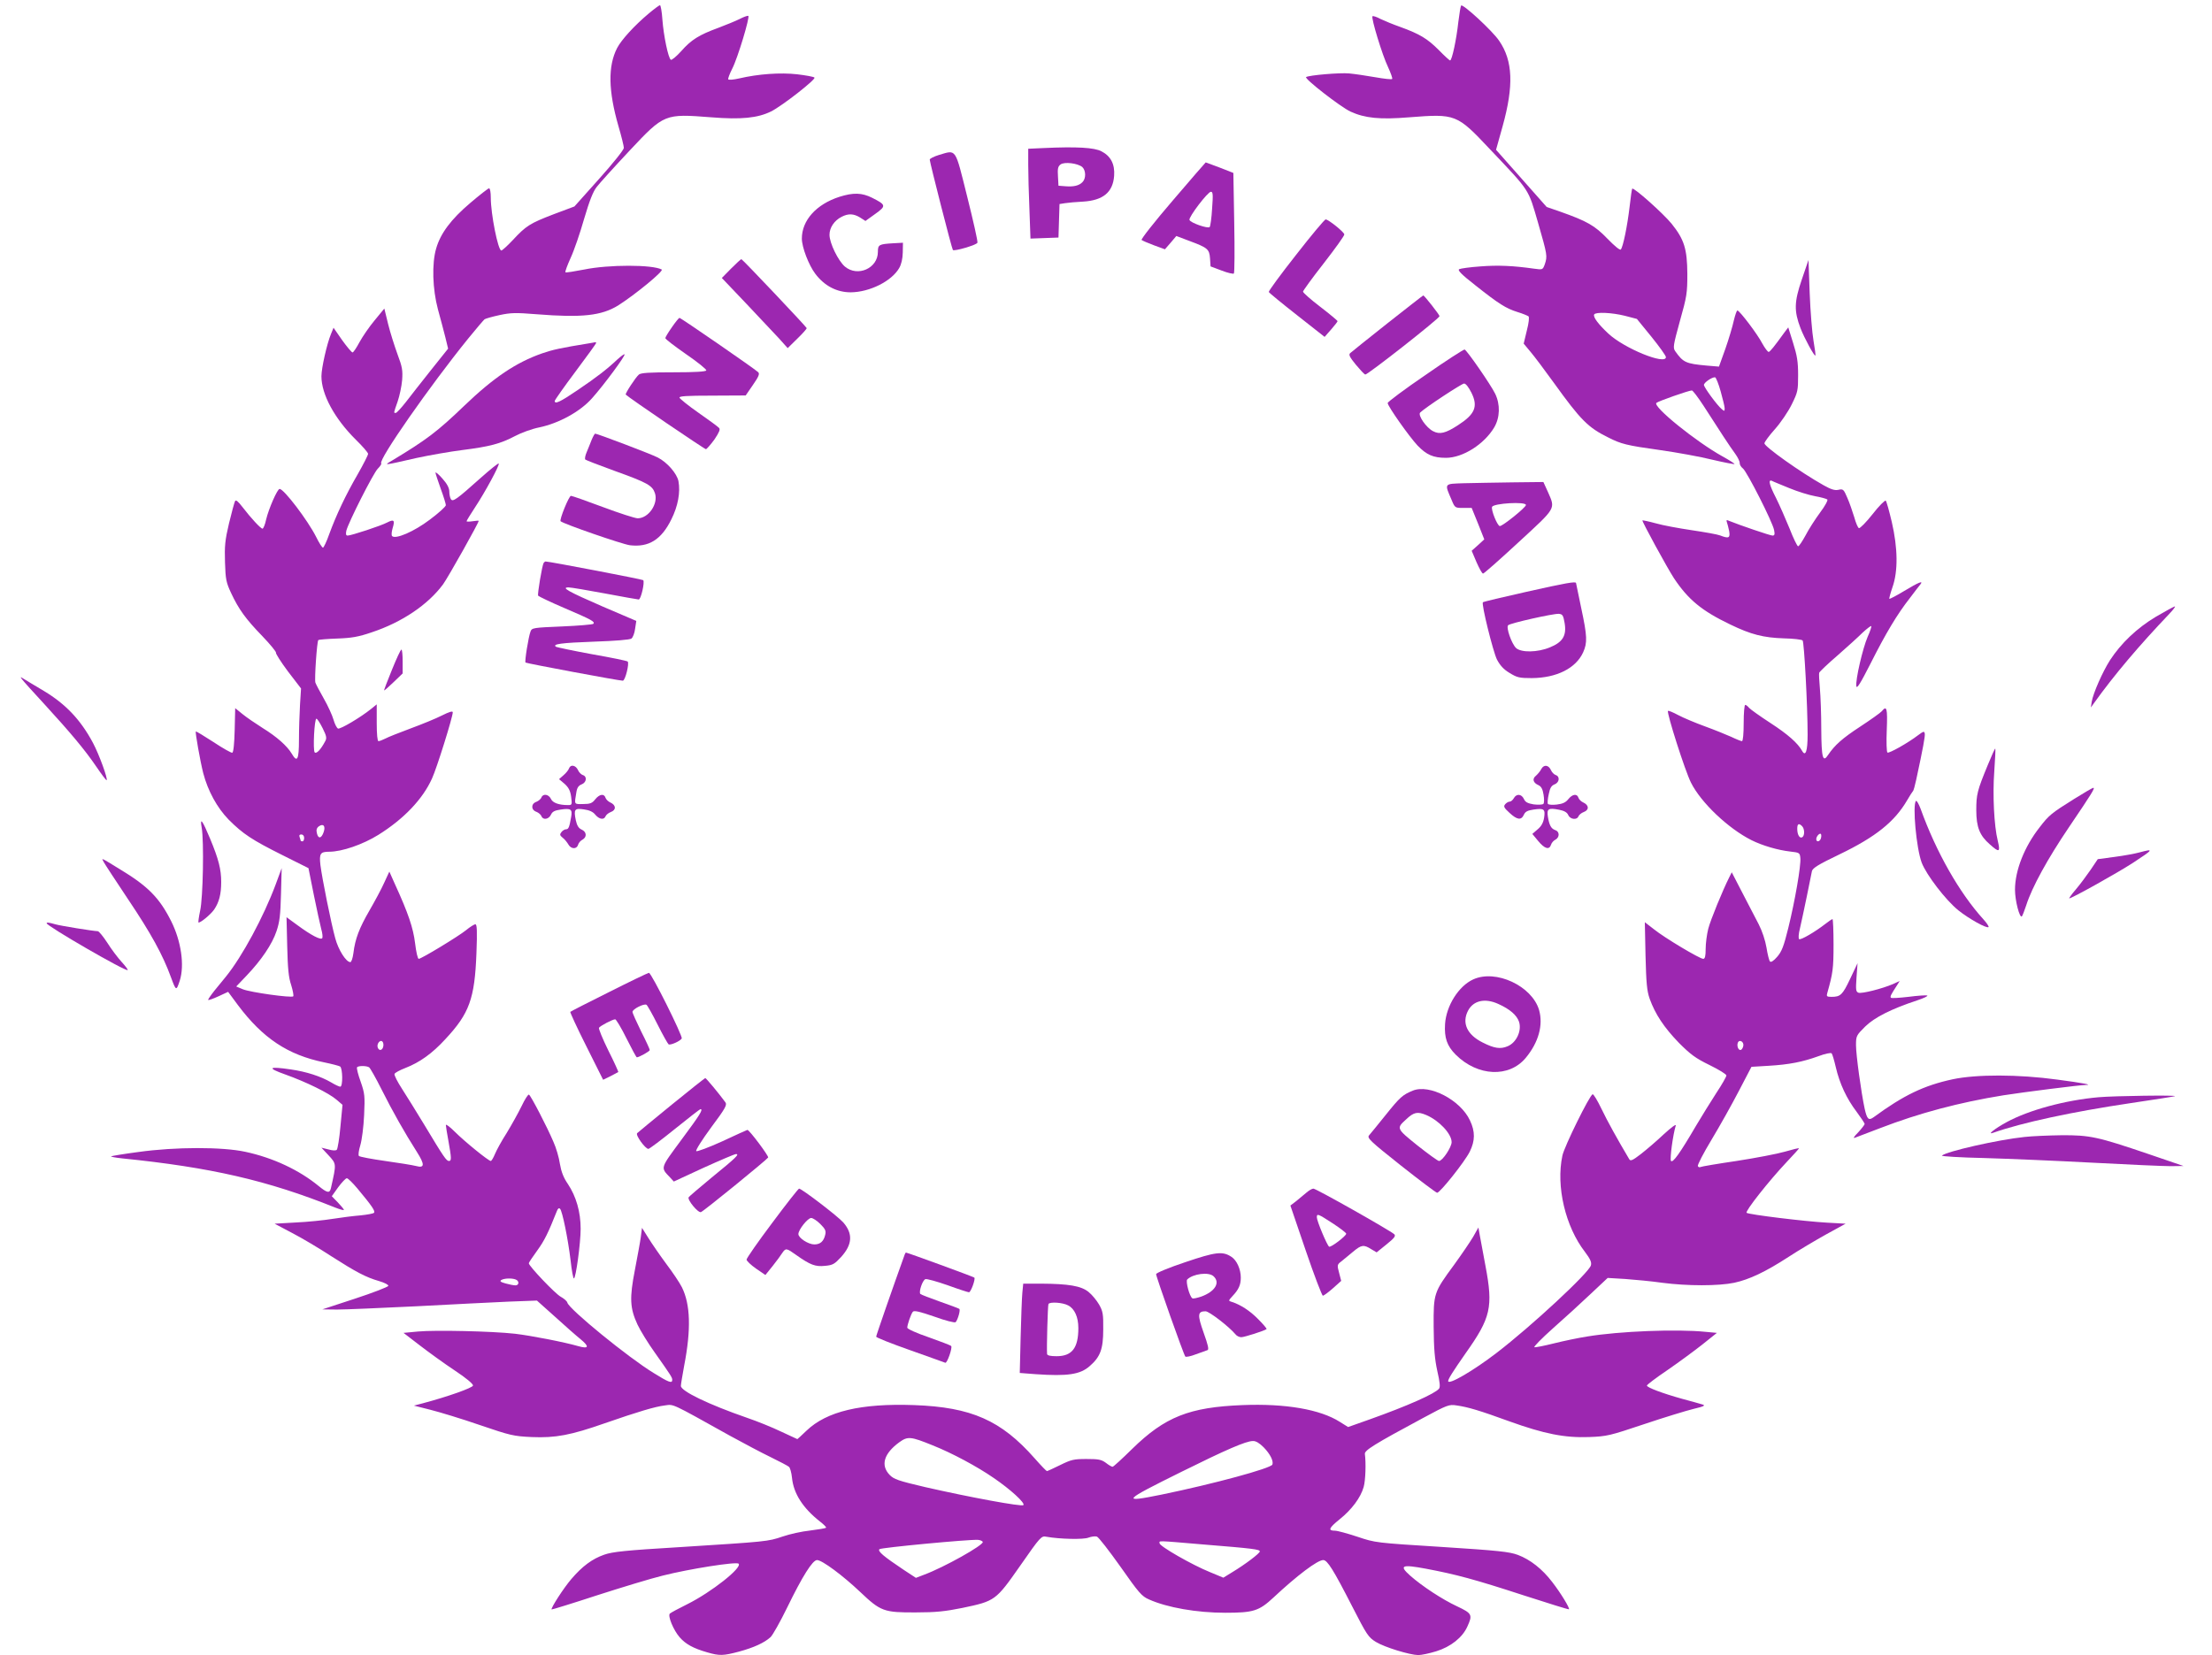 <?xml version="1.0" standalone="no"?>
<!DOCTYPE svg PUBLIC "-//W3C//DTD SVG 20010904//EN"
 "http://www.w3.org/TR/2001/REC-SVG-20010904/DTD/svg10.dtd">
<svg version="1.0" xmlns="http://www.w3.org/2000/svg"
 width="1280pt" height="958pt" viewBox="0 0 1280 958"
 preserveAspectRatio="xMidYMid meet">
<g transform="translate(0,958) scale(0.1,-0.1)"
fill="#9c27b0" stroke="none">
<path d="M3753 9501 c-82 -69 -157 -151 -182 -199 -54 -105 -51 -248 8 -453
17 -58 31 -115 31 -125 0 -11 -64 -91 -143 -179 l-143 -160 -120 -45 c-138
-53 -160 -67 -237 -150 -31 -33 -61 -60 -66 -60 -19 0 -61 211 -61 306 0 30
-4 54 -10 54 -5 0 -54 -38 -109 -85 -111 -94 -172 -176 -197 -263 -26 -88 -21
-236 10 -352 14 -52 34 -125 43 -162 l16 -66 -99 -124 c-54 -68 -120 -152
-146 -186 -27 -34 -52 -62 -58 -62 -13 0 -13 -3 11 66 11 32 23 88 26 124 4
56 1 76 -27 150 -17 47 -42 125 -54 174 l-22 90 -56 -68 c-31 -37 -70 -94 -88
-127 -17 -32 -35 -59 -40 -59 -5 0 -32 32 -60 71 l-50 72 -15 -37 c-23 -55
-55 -196 -55 -244 0 -105 76 -245 199 -367 39 -38 71 -75 71 -82 0 -7 -27 -60
-60 -118 -69 -119 -124 -235 -165 -347 -15 -43 -32 -78 -36 -78 -5 0 -23 28
-40 63 -48 95 -186 277 -211 277 -13 0 -63 -114 -78 -177 -6 -29 -16 -53 -21
-53 -10 0 -66 60 -115 124 -27 35 -39 45 -44 35 -4 -8 -20 -66 -35 -129 -23
-97 -26 -131 -23 -225 3 -99 7 -117 35 -177 44 -94 84 -150 181 -250 46 -48
81 -91 79 -96 -3 -4 28 -53 69 -108 l76 -99 -6 -95 c-3 -52 -6 -143 -6 -202 0
-116 -10 -135 -42 -80 -27 45 -87 98 -168 148 -41 26 -94 62 -117 81 l-42 34
-3 -127 c-2 -78 -7 -129 -14 -131 -5 -2 -55 26 -109 62 -54 35 -100 63 -102
61 -4 -4 25 -170 43 -241 27 -103 80 -200 147 -269 83 -83 134 -117 312 -206
l150 -75 31 -155 c17 -85 37 -174 43 -198 7 -23 9 -47 6 -52 -8 -13 -64 16
-144 75 l-63 46 4 -168 c3 -129 8 -181 23 -225 10 -32 15 -61 12 -65 -11 -10
-248 23 -292 41 l-38 16 60 63 c85 89 148 182 173 257 18 53 23 93 26 215 l4
150 -35 -95 c-70 -188 -194 -417 -287 -532 -15 -18 -45 -55 -67 -82 -22 -28
-39 -52 -36 -54 2 -2 29 7 59 21 l56 26 57 -77 c144 -192 289 -288 498 -331
44 -9 86 -20 93 -24 15 -10 17 -117 1 -117 -6 0 -30 11 -53 25 -60 35 -143 62
-234 75 -129 19 -139 9 -32 -29 123 -44 253 -108 297 -146 l35 -30 -12 -125
c-6 -69 -16 -129 -21 -135 -6 -6 -24 -5 -49 2 l-40 10 40 -43 c48 -52 47 -48
15 -191 -7 -31 -21 -29 -71 12 -113 93 -265 164 -424 198 -133 29 -404 29
-619 -1 -84 -11 -155 -23 -158 -25 -2 -3 27 -8 64 -12 512 -52 840 -127 1231
-284 28 -11 52 -18 52 -14 0 4 -16 23 -35 43 l-35 36 37 52 c21 28 43 52 50
52 7 0 34 -27 61 -59 86 -103 105 -132 96 -141 -5 -5 -40 -11 -79 -15 -38 -3
-110 -12 -160 -20 -49 -8 -145 -18 -213 -21 l-123 -7 102 -54 c56 -29 157 -89
224 -133 147 -94 202 -123 278 -145 34 -10 56 -22 54 -28 -2 -6 -89 -40 -193
-74 l-189 -62 85 -1 c47 0 254 9 460 19 206 11 447 23 536 27 l161 6 104 -93
c57 -52 124 -111 149 -131 52 -43 47 -57 -13 -40 -83 24 -274 61 -367 72 -135
15 -460 22 -560 13 l-85 -8 95 -73 c52 -40 143 -106 202 -145 65 -43 107 -78
105 -87 -2 -13 -145 -64 -292 -103 l-50 -13 95 -24 c52 -13 181 -52 285 -88
179 -61 196 -65 301 -70 139 -6 227 11 424 80 193 67 290 96 347 103 53 7 30
18 378 -176 77 -42 182 -98 234 -123 51 -25 99 -50 106 -56 7 -5 15 -34 18
-64 9 -91 63 -175 162 -253 22 -17 38 -33 35 -36 -3 -3 -44 -10 -92 -16 -48
-5 -120 -21 -160 -35 -85 -29 -91 -29 -593 -61 -317 -19 -391 -27 -439 -44
-69 -24 -127 -67 -190 -141 -44 -51 -120 -169 -114 -176 2 -1 120 35 263 82
143 46 314 98 380 114 154 39 427 82 439 69 23 -22 -156 -164 -296 -234 -51
-25 -97 -50 -102 -55 -13 -13 21 -96 57 -137 35 -40 79 -64 159 -87 72 -21 93
-20 184 4 85 23 147 51 183 84 12 11 56 89 96 171 88 181 147 275 173 275 29
0 150 -90 250 -185 118 -112 137 -119 322 -118 115 0 170 6 269 26 190 40 193
42 335 245 117 168 122 173 151 167 78 -14 216 -17 244 -5 16 6 38 9 48 6 10
-3 71 -82 137 -175 106 -151 123 -171 165 -189 105 -47 276 -77 441 -77 163 0
195 10 279 88 138 129 255 217 288 217 24 0 59 -56 168 -269 84 -164 93 -178
137 -205 51 -31 195 -75 245 -76 18 0 65 10 104 22 84 26 152 80 180 143 31
68 28 76 -59 117 -86 40 -203 117 -272 178 -66 59 -49 66 91 40 175 -33 283
-62 565 -154 142 -46 261 -83 263 -81 6 6 -48 95 -97 158 -57 75 -127 130
-199 157 -49 18 -112 25 -441 46 -382 24 -383 24 -487 59 -58 19 -116 35 -130
35 -42 0 -36 15 27 66 70 56 122 126 139 187 11 38 14 141 7 191 -3 21 55 57
336 208 141 76 151 80 195 73 65 -9 135 -30 305 -92 203 -73 320 -96 461 -91
105 4 120 8 320 75 116 39 244 78 285 88 63 15 71 20 50 26 -14 4 -65 19 -115
32 -115 32 -205 66 -205 77 0 5 53 45 118 89 64 44 155 111 202 148 l85 68
-65 6 c-167 17 -498 4 -686 -27 -51 -8 -137 -26 -193 -40 -56 -14 -107 -24
-112 -22 -6 2 42 51 107 109 66 58 163 147 218 199 l99 93 101 -6 c55 -4 152
-13 215 -22 145 -19 325 -19 416 0 88 19 181 63 315 150 58 38 156 96 217 130
l113 62 -108 6 c-128 7 -454 47 -465 57 -10 9 131 187 230 292 40 42 73 79 73
81 0 3 -37 -6 -81 -19 -45 -13 -171 -37 -281 -54 -109 -16 -203 -32 -208 -35
-5 -3 -12 -1 -15 5 -4 6 32 75 79 153 47 78 118 205 158 282 l73 140 100 6
c118 7 195 22 289 56 37 14 71 21 75 16 4 -4 15 -41 24 -80 22 -95 63 -183
121 -259 25 -34 46 -65 46 -70 0 -4 -17 -26 -37 -48 -26 -26 -32 -37 -18 -31
11 4 77 29 147 56 223 86 456 148 710 189 114 18 445 60 477 60 44 0 -13 11
-164 31 -227 31 -468 31 -605 2 -168 -36 -285 -93 -457 -219 -30 -22 -39 -13
-53 49 -20 93 -50 311 -50 367 0 54 2 57 53 108 54 53 151 102 302 152 39 13
64 25 57 28 -8 2 -56 -1 -109 -8 -52 -6 -98 -9 -101 -5 -6 6 0 18 36 73 l15
24 -39 -18 c-63 -27 -181 -57 -200 -50 -15 6 -16 17 -11 89 l6 82 -43 -91
c-44 -93 -56 -104 -108 -104 -27 0 -30 3 -24 23 32 113 36 141 36 279 0 81 -3
148 -6 148 -3 0 -23 -13 -43 -29 -58 -45 -140 -93 -150 -87 -5 4 -4 29 5 64 7
31 25 113 39 182 14 69 27 135 30 148 5 18 37 38 158 96 210 101 320 189 393
314 15 26 30 49 33 52 4 3 12 32 19 65 41 190 52 252 50 268 -3 16 -7 15 -38
-8 -60 -46 -169 -107 -178 -101 -5 3 -7 62 -4 131 5 126 0 144 -29 108 -8 -9
-64 -49 -125 -89 -104 -68 -147 -107 -185 -163 -31 -48 -39 -18 -40 147 0 86
-4 193 -8 237 -4 44 -6 85 -4 91 3 7 50 52 106 100 56 49 121 108 145 132 25
23 47 40 50 38 3 -3 -7 -32 -21 -63 -28 -65 -71 -249 -65 -285 3 -17 24 17 82
131 88 175 155 287 229 381 27 36 54 71 60 78 18 23 -10 12 -93 -38 -46 -28
-85 -48 -87 -46 -2 2 6 32 18 67 33 93 31 227 -4 378 -15 63 -30 118 -35 123
-4 4 -39 -30 -76 -78 -37 -47 -73 -83 -79 -81 -6 2 -18 30 -27 63 -10 32 -27
83 -40 112 -21 50 -25 53 -51 47 -22 -5 -43 2 -86 26 -134 75 -343 224 -343
243 0 7 27 44 60 81 34 38 78 103 98 144 35 71 37 80 37 170 0 78 -6 113 -29
186 l-28 90 -22 -29 c-60 -83 -82 -110 -91 -113 -5 -1 -22 21 -38 50 -26 51
-128 186 -143 190 -4 1 -13 -25 -21 -58 -7 -33 -29 -107 -49 -164 l-37 -103
-72 6 c-120 11 -135 18 -181 83 -14 20 -12 33 27 175 40 142 43 161 43 273 -1
144 -18 199 -91 290 -48 59 -219 212 -228 203 -2 -2 -9 -49 -15 -104 -13 -111
-38 -234 -51 -248 -5 -6 -36 20 -77 62 -73 76 -118 102 -274 157 l-78 27 -146
165 -147 166 38 136 c65 234 60 379 -20 495 -39 58 -210 215 -220 204 -3 -3
-10 -45 -16 -94 -11 -102 -37 -224 -48 -224 -3 0 -33 27 -66 61 -65 65 -109
92 -222 133 -40 14 -91 35 -114 46 -22 12 -43 19 -47 16 -9 -9 57 -226 90
-294 16 -35 27 -66 24 -69 -3 -4 -47 1 -98 10 -51 9 -119 19 -151 22 -55 5
-230 -10 -249 -21 -13 -8 199 -173 257 -200 83 -38 170 -47 339 -33 270 21
276 19 467 -184 235 -248 221 -227 279 -426 54 -188 55 -193 39 -241 -12 -32
-12 -32 -63 -25 -120 17 -208 21 -309 13 -60 -4 -115 -12 -123 -16 -11 -6 12
-30 94 -94 135 -107 176 -133 243 -154 30 -9 58 -21 64 -25 5 -6 2 -37 -10
-83 l-18 -75 40 -48 c22 -26 83 -107 134 -178 157 -218 198 -259 315 -317 75
-38 105 -46 299 -73 99 -14 236 -39 304 -56 68 -16 126 -27 128 -25 2 2 -29
22 -69 44 -152 84 -406 289 -383 310 11 10 188 72 205 72 6 0 36 -40 68 -89
95 -148 151 -234 182 -276 16 -22 28 -47 27 -55 -1 -8 7 -23 19 -32 24 -20
171 -309 180 -356 5 -25 3 -32 -9 -32 -14 0 -192 61 -251 85 -15 7 -18 5 -13
-8 3 -8 9 -32 13 -51 7 -40 -2 -45 -53 -25 -15 6 -89 19 -163 30 -74 11 -168
28 -209 40 -40 11 -75 18 -77 17 -4 -5 143 -274 182 -334 83 -125 162 -190
327 -269 120 -58 191 -76 310 -80 54 -1 103 -7 108 -12 9 -9 29 -378 29 -545
0 -96 -12 -130 -32 -94 -25 45 -83 96 -183 161 -60 39 -116 79 -124 88 -7 9
-17 17 -22 17 -5 0 -9 -47 -9 -105 0 -62 -4 -105 -10 -105 -5 0 -33 11 -62 25
-29 13 -98 41 -153 61 -55 20 -124 49 -154 65 -30 16 -56 27 -59 24 -9 -9 99
-348 133 -415 58 -116 215 -265 350 -333 64 -32 154 -58 225 -66 53 -6 55 -7
58 -38 4 -44 -31 -247 -70 -405 -26 -106 -38 -136 -64 -166 -21 -24 -36 -34
-42 -27 -5 6 -14 42 -20 80 -7 42 -25 96 -45 135 -19 36 -61 118 -95 183 l-61
118 -14 -28 c-38 -75 -109 -248 -122 -299 -8 -32 -15 -84 -15 -116 0 -43 -4
-58 -14 -58 -20 0 -223 121 -285 171 l-53 41 4 -193 c4 -160 8 -204 24 -250
32 -89 83 -166 169 -255 68 -68 96 -89 178 -129 53 -26 97 -53 97 -60 0 -7
-26 -53 -58 -101 -32 -49 -84 -134 -117 -189 -93 -159 -136 -220 -146 -204 -7
13 12 153 28 204 3 11 -25 -10 -69 -50 -41 -39 -101 -90 -133 -115 -48 -37
-60 -42 -67 -30 -70 118 -127 221 -161 292 -23 48 -46 86 -51 84 -17 -4 -164
-302 -175 -355 -38 -177 17 -411 131 -558 30 -40 39 -59 34 -77 -10 -42 -345
-353 -546 -507 -134 -103 -280 -188 -280 -163 0 12 27 55 101 161 146 206 160
267 115 505 -15 79 -30 161 -34 183 l-7 40 -31 -55 c-18 -30 -67 -102 -109
-160 -119 -162 -120 -165 -119 -360 1 -126 6 -186 21 -255 15 -65 18 -94 10
-103 -23 -29 -183 -100 -399 -177 l-127 -45 -48 30 c-113 72 -314 107 -563 97
-308 -12 -449 -68 -639 -254 -58 -57 -108 -103 -113 -103 -5 0 -23 10 -39 23
-26 19 -43 22 -113 22 -73 0 -88 -4 -151 -35 -39 -19 -73 -35 -77 -35 -3 0
-35 33 -71 74 -194 220 -366 296 -697 308 -308 11 -506 -36 -623 -148 -28 -27
-52 -49 -53 -49 -1 0 -44 20 -95 44 -52 25 -139 60 -195 79 -225 78 -384 155
-384 185 0 9 9 62 19 117 41 211 36 355 -13 454 -13 26 -54 87 -91 136 -37 50
-83 117 -103 149 l-37 59 -7 -54 c-4 -30 -20 -115 -34 -189 -32 -164 -29 -222
15 -317 17 -36 62 -109 100 -162 94 -133 101 -144 101 -158 0 -22 -20 -15
-108 40 -146 89 -489 369 -499 407 -2 9 -20 24 -38 34 -32 17 -185 178 -185
194 0 4 22 37 49 74 42 58 63 101 113 227 6 16 12 21 19 14 13 -13 46 -174 61
-300 6 -57 15 -103 19 -103 11 0 39 204 39 288 0 97 -26 187 -74 259 -25 36
-38 70 -46 116 -5 36 -22 94 -38 129 -36 85 -130 266 -141 272 -5 3 -24 -27
-43 -67 -19 -39 -58 -109 -86 -155 -29 -45 -59 -100 -68 -122 -9 -22 -20 -40
-24 -40 -13 0 -151 112 -208 169 -29 29 -52 46 -52 39 0 -7 7 -49 15 -93 18
-100 18 -115 3 -115 -15 0 -30 22 -143 210 -45 74 -103 168 -129 208 -26 40
-46 79 -43 86 3 7 31 22 62 34 83 32 156 84 232 167 139 149 170 234 180 498
5 129 3 167 -6 167 -7 0 -31 -15 -54 -34 -46 -37 -259 -166 -274 -166 -6 0
-15 40 -21 90 -11 90 -40 175 -116 341 l-33 74 -30 -65 c-16 -36 -55 -108 -85
-160 -59 -102 -83 -164 -93 -247 -4 -30 -12 -53 -18 -52 -25 1 -69 71 -87 138
-24 87 -76 345 -86 425 -7 65 -1 76 51 76 74 0 195 42 285 98 147 92 256 206
310 326 28 61 120 356 120 383 0 9 -20 3 -62 -18 -35 -18 -116 -51 -181 -75
-64 -24 -131 -50 -147 -59 -16 -8 -34 -15 -40 -15 -6 0 -10 39 -10 106 l0 107
-32 -26 c-62 -50 -179 -119 -192 -114 -7 3 -19 26 -26 51 -7 25 -32 80 -56
122 -24 42 -46 84 -49 93 -6 19 9 239 17 246 3 3 53 7 110 9 84 3 123 10 199
36 175 58 326 160 413 278 29 40 206 355 206 367 0 2 -16 1 -35 -2 -19 -3 -35
-3 -35 0 0 4 22 39 48 79 59 89 145 248 138 255 -3 3 -49 -34 -103 -82 -142
-127 -163 -142 -174 -124 -5 8 -9 28 -9 44 0 20 -13 45 -40 75 -22 25 -40 40
-40 34 0 -5 14 -47 30 -92 17 -46 30 -89 30 -96 0 -8 -42 -46 -93 -84 -91 -69
-198 -115 -218 -95 -5 5 -3 25 3 46 14 46 8 53 -31 33 -35 -19 -209 -76 -229
-76 -10 0 -12 7 -8 28 12 48 156 333 182 359 14 14 23 28 20 31 -19 18 281
448 503 722 47 58 90 108 95 112 6 4 44 15 86 24 65 14 93 15 216 5 263 -21
375 -8 471 51 99 63 266 200 252 208 -54 29 -307 29 -448 0 -57 -11 -106 -19
-109 -16 -3 3 11 41 30 83 20 43 55 145 78 226 31 105 52 159 73 185 16 21
101 115 190 210 201 214 202 214 473 193 174 -14 269 -4 346 34 64 32 261 186
251 196 -5 5 -50 13 -100 19 -98 11 -225 2 -336 -24 -31 -7 -60 -10 -63 -5 -2
4 8 32 23 61 32 62 104 302 93 306 -5 2 -27 -6 -50 -18 -22 -11 -78 -34 -123
-51 -112 -41 -157 -69 -215 -135 -28 -31 -55 -53 -60 -50 -15 9 -42 139 -49
233 -3 46 -10 83 -14 83 -4 0 -34 -22 -66 -49z m5650 -1749 l69 -18 84 -103
c46 -57 84 -110 84 -118 0 -48 -241 50 -333 136 -59 55 -90 97 -82 111 9 15
102 11 178 -8z m554 -438 c12 -43 23 -87 23 -98 0 -16 -2 -17 -16 -5 -27 22
-104 127 -104 141 0 14 49 47 65 44 5 -2 20 -38 32 -82z m396 -559 c48 -20
116 -41 150 -47 34 -6 66 -15 71 -19 5 -4 -14 -39 -42 -76 -28 -38 -66 -97
-84 -132 -19 -35 -38 -63 -43 -63 -5 0 -28 47 -50 104 -23 56 -58 136 -78 176
-38 74 -47 108 -24 99 6 -4 52 -22 100 -42z m-8486 -1390 c23 -46 25 -58 14
-77 -25 -47 -50 -73 -60 -63 -11 12 -2 195 10 195 5 0 21 -25 36 -55z m6 -601
c-13 -38 -31 -41 -39 -8 -5 20 -2 31 11 41 26 18 40 2 28 -33z m8555 34 c15
-15 16 -55 1 -64 -15 -9 -29 14 -29 49 0 29 9 34 28 15z m108 -73 c-7 -18 -26
-20 -26 -2 0 18 24 41 28 27 2 -6 1 -17 -2 -25z m-8776 5 c0 -11 -4 -20 -10
-20 -5 0 -10 2 -10 4 0 2 -3 11 -6 20 -4 11 -1 16 10 16 9 0 16 -8 16 -20z
m458 -1206 c-4 -24 -24 -29 -32 -8 -8 20 13 49 27 35 5 -5 7 -17 5 -27z m7870
3 c-2 -11 -8 -22 -14 -24 -14 -5 -25 22 -18 41 8 22 36 7 32 -17z m-7952 -125
c6 -4 39 -62 72 -128 63 -126 135 -253 204 -361 47 -74 46 -96 -5 -82 -19 5
-99 18 -178 29 -78 11 -147 24 -152 29 -5 5 -1 32 8 62 9 30 19 107 22 174 5
111 4 125 -20 194 -15 41 -24 78 -21 83 6 10 55 10 70 0z m848 -1228 c22 -8
20 -34 -1 -34 -10 0 -36 5 -57 11 -29 8 -36 13 -25 20 16 10 60 12 83 3z
m2413 -960 c113 -45 258 -123 352 -188 97 -66 185 -146 173 -158 -10 -10 -308
45 -567 104 -158 37 -183 46 -207 71 -54 56 -33 124 56 189 49 35 65 34 193
-18z m1915 -11 c38 -39 58 -79 51 -100 -8 -22 -340 -112 -641 -174 -237 -48
-228 -38 113 131 258 128 375 179 415 179 17 1 38 -12 62 -36z m-1625 -548 c6
-18 -224 -147 -340 -190 l-47 -18 -73 48 c-112 75 -150 106 -138 118 9 9 516
57 570 54 14 -1 26 -7 28 -12z m1279 -15 c284 -23 324 -28 324 -40 0 -11 -83
-74 -159 -120 l-52 -32 -77 32 c-104 42 -292 150 -292 167 0 16 -27 17 256 -7z"/>
<path d="M6038 8723 l-88 -4 0 -93 c0 -51 3 -168 7 -260 l6 -167 81 3 81 3 3
97 3 97 32 5 c18 3 64 7 104 9 116 7 173 54 180 149 5 67 -19 114 -73 142 -41
22 -143 28 -336 19z m225 -110 c21 -20 22 -66 1 -87 -20 -21 -52 -28 -100 -24
l-39 3 -3 55 c-3 43 0 57 15 68 22 17 100 7 126 -15z"/>
<path d="M5433 8683 c-29 -9 -53 -21 -53 -27 1 -19 128 -517 134 -523 8 -9
137 29 142 42 3 7 -24 126 -59 266 -72 288 -61 272 -164 242z"/>
<path d="M6786 8419 c-104 -121 -185 -224 -180 -228 5 -4 37 -18 72 -31 l63
-23 33 38 33 39 74 -28 c108 -40 117 -48 121 -102 l3 -46 64 -24 c36 -14 68
-21 71 -17 4 5 5 137 2 295 l-5 287 -79 31 c-44 16 -80 30 -81 30 -1 0 -87
-99 -191 -221z m228 -46 c-3 -54 -10 -102 -14 -107 -10 -11 -111 24 -117 41
-6 16 106 163 124 163 12 0 13 -16 7 -97z"/>
<path d="M4858 8441 c-134 -43 -218 -136 -218 -242 0 -50 40 -154 78 -204 53
-70 124 -107 205 -107 109 1 236 64 280 140 13 22 20 54 21 90 l1 57 -55 -3
c-84 -5 -90 -8 -90 -50 0 -95 -117 -147 -191 -85 -39 34 -89 136 -89 184 0 41
27 82 70 104 39 20 69 19 107 -4 l31 -20 57 41 c64 46 63 52 -18 93 -60 30
-109 31 -189 6z"/>
<path d="M7500 8105 c-89 -113 -160 -210 -158 -215 2 -5 75 -65 163 -134 l160
-126 37 42 c21 24 38 46 38 49 0 3 -45 41 -100 83 -55 42 -100 82 -100 88 0 5
54 80 120 164 66 85 120 160 119 167 0 13 -92 87 -108 87 -6 0 -83 -92 -171
-205z"/>
<path d="M4230 8025 l-53 -54 139 -146 c76 -81 162 -172 191 -203 l51 -57 56
55 c31 30 55 57 54 61 -5 11 -372 399 -378 399 -3 0 -30 -25 -60 -55z"/>
<path d="M10426 7961 c-44 -129 -45 -181 -7 -281 22 -57 80 -164 86 -158 2 1
-3 40 -11 86 -8 46 -18 169 -22 275 l-7 192 -39 -114z"/>
<path d="M8029 7709 c-112 -89 -210 -167 -216 -173 -10 -9 -3 -23 32 -66 25
-30 49 -56 55 -58 11 -4 430 325 430 338 0 8 -88 120 -94 120 -2 0 -95 -73
-207 -161z"/>
<path d="M3888 7686 c-21 -30 -38 -58 -38 -63 0 -6 54 -47 120 -93 67 -46 119
-88 117 -94 -3 -7 -63 -11 -189 -11 -139 0 -189 -3 -201 -13 -19 -16 -81 -111
-76 -116 20 -20 456 -316 464 -316 5 1 27 26 49 56 28 42 35 59 27 67 -6 7
-59 46 -118 87 -59 41 -108 81 -111 88 -3 9 40 12 190 12 l193 1 42 61 c34 49
40 65 30 74 -21 20 -447 314 -455 314 -4 0 -24 -25 -44 -54z"/>
<path d="M3410 7593 c-166 -27 -211 -37 -272 -58 -152 -53 -281 -140 -453
-305 -153 -147 -216 -195 -415 -315 -51 -30 -57 -31 140 14 74 16 194 37 265
46 158 20 220 36 305 81 36 19 99 42 140 50 115 24 238 92 306 169 69 77 195
248 188 254 -2 3 -21 -11 -42 -30 -57 -54 -117 -101 -231 -178 -100 -68 -131
-82 -131 -62 0 5 54 82 120 170 66 88 120 163 120 166 0 3 -3 4 -7 4 -5 -1
-19 -4 -33 -6z"/>
<path d="M8248 7409 c-120 -82 -218 -155 -218 -162 0 -18 125 -195 173 -246
52 -54 91 -71 164 -71 98 0 222 79 280 177 33 57 35 132 5 194 -26 53 -163
251 -177 256 -5 1 -108 -65 -227 -148z m267 -103 c39 -79 20 -124 -78 -187
-72 -47 -106 -55 -144 -35 -40 20 -90 93 -75 108 28 28 239 167 254 168 10 0
26 -20 43 -54z"/>
<path d="M3424 7035 c-7 -19 -21 -52 -29 -72 -9 -20 -12 -40 -8 -43 5 -4 80
-33 168 -65 192 -69 220 -85 235 -130 20 -61 -37 -145 -100 -145 -15 0 -105
29 -201 65 -96 36 -179 65 -185 65 -12 0 -68 -139 -60 -147 15 -15 359 -134
401 -139 109 -13 182 32 240 150 38 76 53 156 41 221 -9 44 -65 109 -120 137
-36 19 -350 138 -362 138 -3 0 -12 -16 -20 -35z"/>
<path d="M8472 6783 c-118 -4 -114 1 -72 -97 19 -46 20 -46 68 -46 l48 0 37
-91 36 -91 -36 -33 -37 -33 28 -66 c16 -36 32 -66 38 -66 5 0 98 82 206 182
220 203 213 190 169 291 l-26 57 -178 -2 c-98 -1 -225 -4 -281 -5z m358 -126
c0 -14 -134 -122 -151 -122 -14 0 -52 94 -45 111 8 21 196 32 196 11z"/>
<path d="M3146 6322 c-9 -14 -37 -182 -32 -190 3 -4 71 -37 153 -72 159 -68
178 -79 166 -91 -4 -4 -86 -11 -181 -15 -166 -7 -174 -8 -182 -29 -12 -31 -35
-174 -29 -180 6 -5 540 -105 563 -105 14 0 39 101 28 111 -4 4 -96 23 -205 42
-109 20 -203 40 -209 43 -25 16 29 23 220 30 121 4 208 11 216 18 8 6 18 31
21 56 l7 46 -194 83 c-200 87 -243 111 -198 111 14 0 108 -16 210 -35 102 -19
190 -35 196 -35 13 0 36 101 26 112 -6 5 -543 108 -565 108 -3 0 -8 -4 -11 -8z"/>
<path d="M8831 6154 c-135 -30 -247 -57 -250 -60 -10 -9 58 -283 81 -331 18
-34 38 -57 73 -78 44 -27 57 -30 129 -30 144 1 255 57 297 149 25 56 24 93
-11 256 -16 77 -30 143 -30 145 0 11 -58 1 -289 -51z m223 -181 c12 -72 -11
-110 -85 -140 -72 -30 -166 -31 -196 -4 -26 25 -59 119 -46 132 12 12 261 68
293 66 22 -2 26 -8 34 -54z"/>
<path d="M12475 6010 c-110 -66 -201 -153 -265 -251 -43 -67 -98 -192 -106
-241 l-5 -33 18 25 c119 166 261 333 437 518 22 23 36 42 31 42 -6 -1 -55 -28
-110 -60z"/>
<path d="M2268 5703 c-26 -64 -47 -118 -45 -119 1 -2 26 20 55 48 l52 50 0 69
c0 38 -3 69 -7 69 -5 0 -29 -53 -55 -117z"/>
<path d="M130 5645 c8 -11 65 -74 126 -140 152 -166 235 -265 301 -362 31 -46
58 -81 60 -79 8 8 -43 148 -79 216 -71 133 -157 224 -283 300 -50 29 -101 61
-115 69 -24 15 -25 15 -10 -4z"/>
<path d="M11503 5153 c-62 -150 -67 -172 -67 -263 0 -98 20 -147 79 -198 55
-49 61 -45 45 23 -21 84 -30 266 -20 398 5 72 8 132 6 134 -2 2 -21 -40 -43
-94z"/>
<path d="M3293 5133 c-3 -10 -18 -28 -32 -40 l-26 -23 32 -27 c23 -21 33 -39
38 -75 6 -46 5 -48 -18 -48 -53 0 -89 13 -99 36 -13 27 -46 32 -55 8 -3 -8
-16 -20 -29 -25 -32 -11 -32 -47 0 -58 13 -5 26 -17 29 -25 9 -24 42 -19 55 8
8 18 21 25 56 30 60 9 69 2 61 -43 -10 -58 -15 -71 -29 -71 -8 0 -20 -7 -27
-16 -11 -14 -10 -19 7 -33 12 -9 26 -27 33 -39 15 -27 48 -29 56 -2 3 11 15
25 26 30 26 15 24 45 -5 58 -18 8 -27 23 -34 54 -13 64 -7 71 47 63 31 -4 53
-14 66 -31 23 -27 50 -31 59 -9 3 8 17 20 31 25 32 12 30 40 -3 55 -12 5 -25
18 -28 27 -8 26 -35 22 -60 -9 -17 -22 -29 -27 -70 -27 -53 -1 -51 -4 -39 67
4 28 13 40 31 47 28 11 33 46 6 54 -9 3 -22 16 -27 28 -13 29 -43 35 -52 11z"/>
<path d="M8919 5129 c-6 -13 -21 -30 -31 -39 -23 -18 -17 -41 15 -55 15 -7 24
-22 29 -55 4 -24 4 -48 -1 -53 -5 -5 -30 -6 -56 -3 -35 6 -49 13 -57 32 -14
29 -43 31 -58 4 -6 -11 -17 -20 -24 -20 -8 0 -19 -7 -26 -15 -11 -13 -7 -21
25 -50 44 -41 68 -44 83 -11 8 18 21 25 56 30 61 9 69 3 61 -48 -5 -29 -16
-49 -38 -67 l-30 -26 34 -41 c37 -45 64 -53 74 -22 3 11 15 25 26 30 25 14 24
47 -1 55 -24 8 -35 28 -43 78 -7 46 3 52 65 40 30 -6 46 -15 53 -31 11 -25 50
-30 59 -7 3 8 17 20 31 25 32 12 30 40 -3 55 -12 5 -25 18 -28 27 -8 26 -35
22 -59 -8 -15 -19 -33 -27 -67 -31 -25 -3 -48 -1 -51 4 -3 5 -1 30 5 56 7 37
16 50 34 57 28 11 32 46 6 54 -9 3 -22 16 -27 28 -14 31 -41 34 -56 7z"/>
<path d="M12003 4956 c-133 -83 -147 -95 -200 -164 -89 -113 -143 -251 -143
-362 0 -63 27 -167 40 -154 4 5 15 34 25 64 33 104 124 270 248 453 132 195
152 227 140 227 -4 0 -54 -29 -110 -64z"/>
<path d="M11087 4944 c-21 -22 2 -274 33 -357 27 -71 139 -217 212 -276 61
-49 165 -107 175 -97 3 3 -10 23 -30 45 -139 153 -273 389 -363 639 -11 29
-23 50 -27 46z"/>
<path d="M1167 4790 c14 -78 8 -408 -9 -482 -8 -38 -12 -68 -9 -68 14 0 70 47
90 75 29 43 41 89 41 160 0 73 -15 132 -64 250 -45 108 -60 128 -49 65z"/>
<path d="M12380 4646 c-25 -7 -90 -19 -144 -26 l-97 -13 -41 -61 c-23 -33 -61
-85 -85 -113 -25 -29 -42 -53 -39 -53 15 0 280 148 369 206 119 78 123 83 37
60z"/>
<path d="M601 4589 c7 -13 70 -109 140 -214 133 -198 201 -322 248 -451 30
-81 31 -81 51 -21 29 90 8 231 -50 346 -68 135 -134 202 -300 302 -111 68
-104 65 -89 38z"/>
<path d="M270 4236 c0 -16 458 -281 469 -271 2 3 -14 24 -35 47 -22 24 -59 73
-83 111 -24 37 -49 67 -55 67 -29 1 -215 31 -246 40 -38 11 -50 12 -50 6z"/>
<path d="M3525 3838 c-121 -60 -222 -112 -225 -115 -2 -2 39 -92 93 -199 l97
-194 43 21 c23 12 43 23 45 24 1 1 -24 58 -58 125 -33 67 -57 126 -54 131 7
11 79 49 94 49 5 0 35 -49 65 -110 30 -60 57 -110 60 -110 13 0 75 35 75 42 0
5 -22 53 -50 108 -27 55 -50 106 -50 113 0 16 67 50 81 41 5 -3 34 -54 64
-114 30 -60 59 -111 64 -115 11 -6 66 18 76 34 7 13 -176 381 -190 380 -5 0
-109 -50 -230 -111z"/>
<path d="M8525 3911 c-84 -38 -156 -152 -163 -258 -5 -80 11 -127 62 -178 127
-126 309 -134 405 -18 74 89 102 190 77 277 -41 139 -250 237 -381 177z m145
-142 c67 -30 107 -65 120 -103 17 -52 -15 -121 -66 -142 -42 -18 -78 -12 -145
22 -90 45 -121 113 -84 184 31 59 98 74 175 39z"/>
<path d="M3886 3185 c-104 -85 -194 -159 -199 -164 -11 -11 47 -91 65 -91 6 0
75 52 153 115 78 63 145 115 148 115 18 0 -2 -32 -109 -176 -126 -171 -123
-160 -65 -221 l20 -22 173 80 c95 43 179 79 187 79 22 0 -1 -22 -141 -136 -70
-58 -130 -109 -133 -114 -9 -15 55 -92 71 -86 17 6 380 302 389 316 5 8 -109
160 -120 160 -1 0 -67 -29 -145 -66 -79 -36 -147 -61 -151 -57 -5 5 34 66 86
137 82 110 93 130 83 145 -38 52 -112 141 -117 141 -3 -1 -91 -70 -195 -155z"/>
<path d="M8175 3267 c-59 -24 -75 -39 -156 -140 -45 -56 -89 -110 -97 -119
-12 -15 5 -32 184 -174 109 -86 203 -157 210 -158 16 -1 159 178 189 238 31
63 32 116 1 181 -55 118 -235 212 -331 172z m78 -141 c75 -32 147 -109 147
-157 0 -29 -53 -109 -73 -109 -7 0 -63 41 -125 90 -123 99 -122 99 -65 151 44
42 66 46 116 25z"/>
<path d="M12144 3229 c-193 -17 -403 -74 -532 -144 -68 -37 -116 -75 -79 -62
167 59 460 122 797 172 135 20 250 38 255 40 19 7 -351 2 -441 -6z"/>
<path d="M11715 2999 c-154 -16 -453 -84 -478 -108 -4 -4 106 -11 245 -14 139
-4 422 -16 628 -27 206 -11 409 -20 450 -20 l75 1 -205 70 c-291 99 -337 109
-500 108 -74 -1 -171 -5 -215 -10z"/>
<path d="M4468 2501 c-82 -109 -148 -204 -148 -212 1 -8 25 -31 55 -52 l54
-37 42 52 c23 29 48 63 56 76 20 29 24 28 80 -12 82 -58 111 -69 167 -63 45 4
55 10 93 51 66 73 69 135 13 200 -33 37 -241 196 -256 196 -5 -1 -75 -90 -156
-199z m279 -6 c29 -29 34 -40 28 -63 -9 -38 -29 -55 -63 -55 -34 0 -92 37 -92
60 0 25 54 93 74 93 10 0 34 -16 53 -35z"/>
<path d="M7560 2677 c-14 -12 -41 -34 -59 -49 l-34 -26 89 -261 c49 -144 94
-261 99 -261 6 1 32 20 58 43 l48 43 -12 46 c-12 45 -12 48 13 67 14 11 44 36
68 56 48 40 61 42 104 15 l32 -19 57 46 c46 37 55 49 45 59 -24 22 -452 264
-468 264 -8 0 -26 -11 -40 -23z m152 -178 c43 -28 78 -55 78 -60 0 -13 -89
-81 -99 -75 -12 8 -71 149 -71 170 0 23 6 21 92 -35z"/>
<path d="M5235 2318 c-67 -186 -165 -468 -165 -475 0 -5 88 -40 196 -78 109
-39 200 -71 204 -73 11 -4 43 89 34 97 -5 5 -64 27 -131 51 -68 23 -123 48
-123 55 0 17 21 78 32 92 7 9 38 2 125 -28 63 -23 118 -37 123 -32 13 15 29
72 21 77 -4 3 -55 22 -112 42 -57 20 -108 40 -113 44 -11 11 12 80 29 86 7 3
65 -13 128 -35 63 -23 119 -41 124 -41 11 0 39 77 31 85 -5 5 -388 145 -396
145 -1 0 -5 -6 -7 -12z"/>
<path d="M6858 2274 c-93 -31 -168 -62 -168 -69 0 -16 160 -468 169 -477 3 -4
31 1 61 13 30 11 61 22 67 24 10 3 3 31 -22 101 -37 104 -35 124 11 124 21 0
135 -88 173 -133 7 -10 23 -17 34 -17 17 0 134 37 146 47 3 2 -19 28 -49 58
-48 49 -103 84 -154 100 -18 5 -18 7 6 33 36 38 48 65 48 107 0 48 -23 100
-54 120 -51 34 -91 29 -268 -31z m164 -81 c41 -37 9 -89 -71 -118 -24 -8 -47
-13 -51 -10 -17 10 -40 99 -30 109 33 33 124 45 152 19z"/>
<path d="M5916 2098 c-3 -29 -7 -146 -10 -259 l-5 -206 91 -7 c186 -13 259 -2
314 47 61 53 78 98 78 212 1 89 -2 105 -24 144 -14 24 -41 57 -61 73 -43 35
-115 47 -276 48 l-102 0 -5 -52z m265 -74 c37 -19 59 -67 59 -131 0 -116 -37
-163 -126 -163 -36 0 -54 4 -55 13 -3 36 4 283 8 289 8 14 83 9 114 -8z"/>
</g>
</svg>
